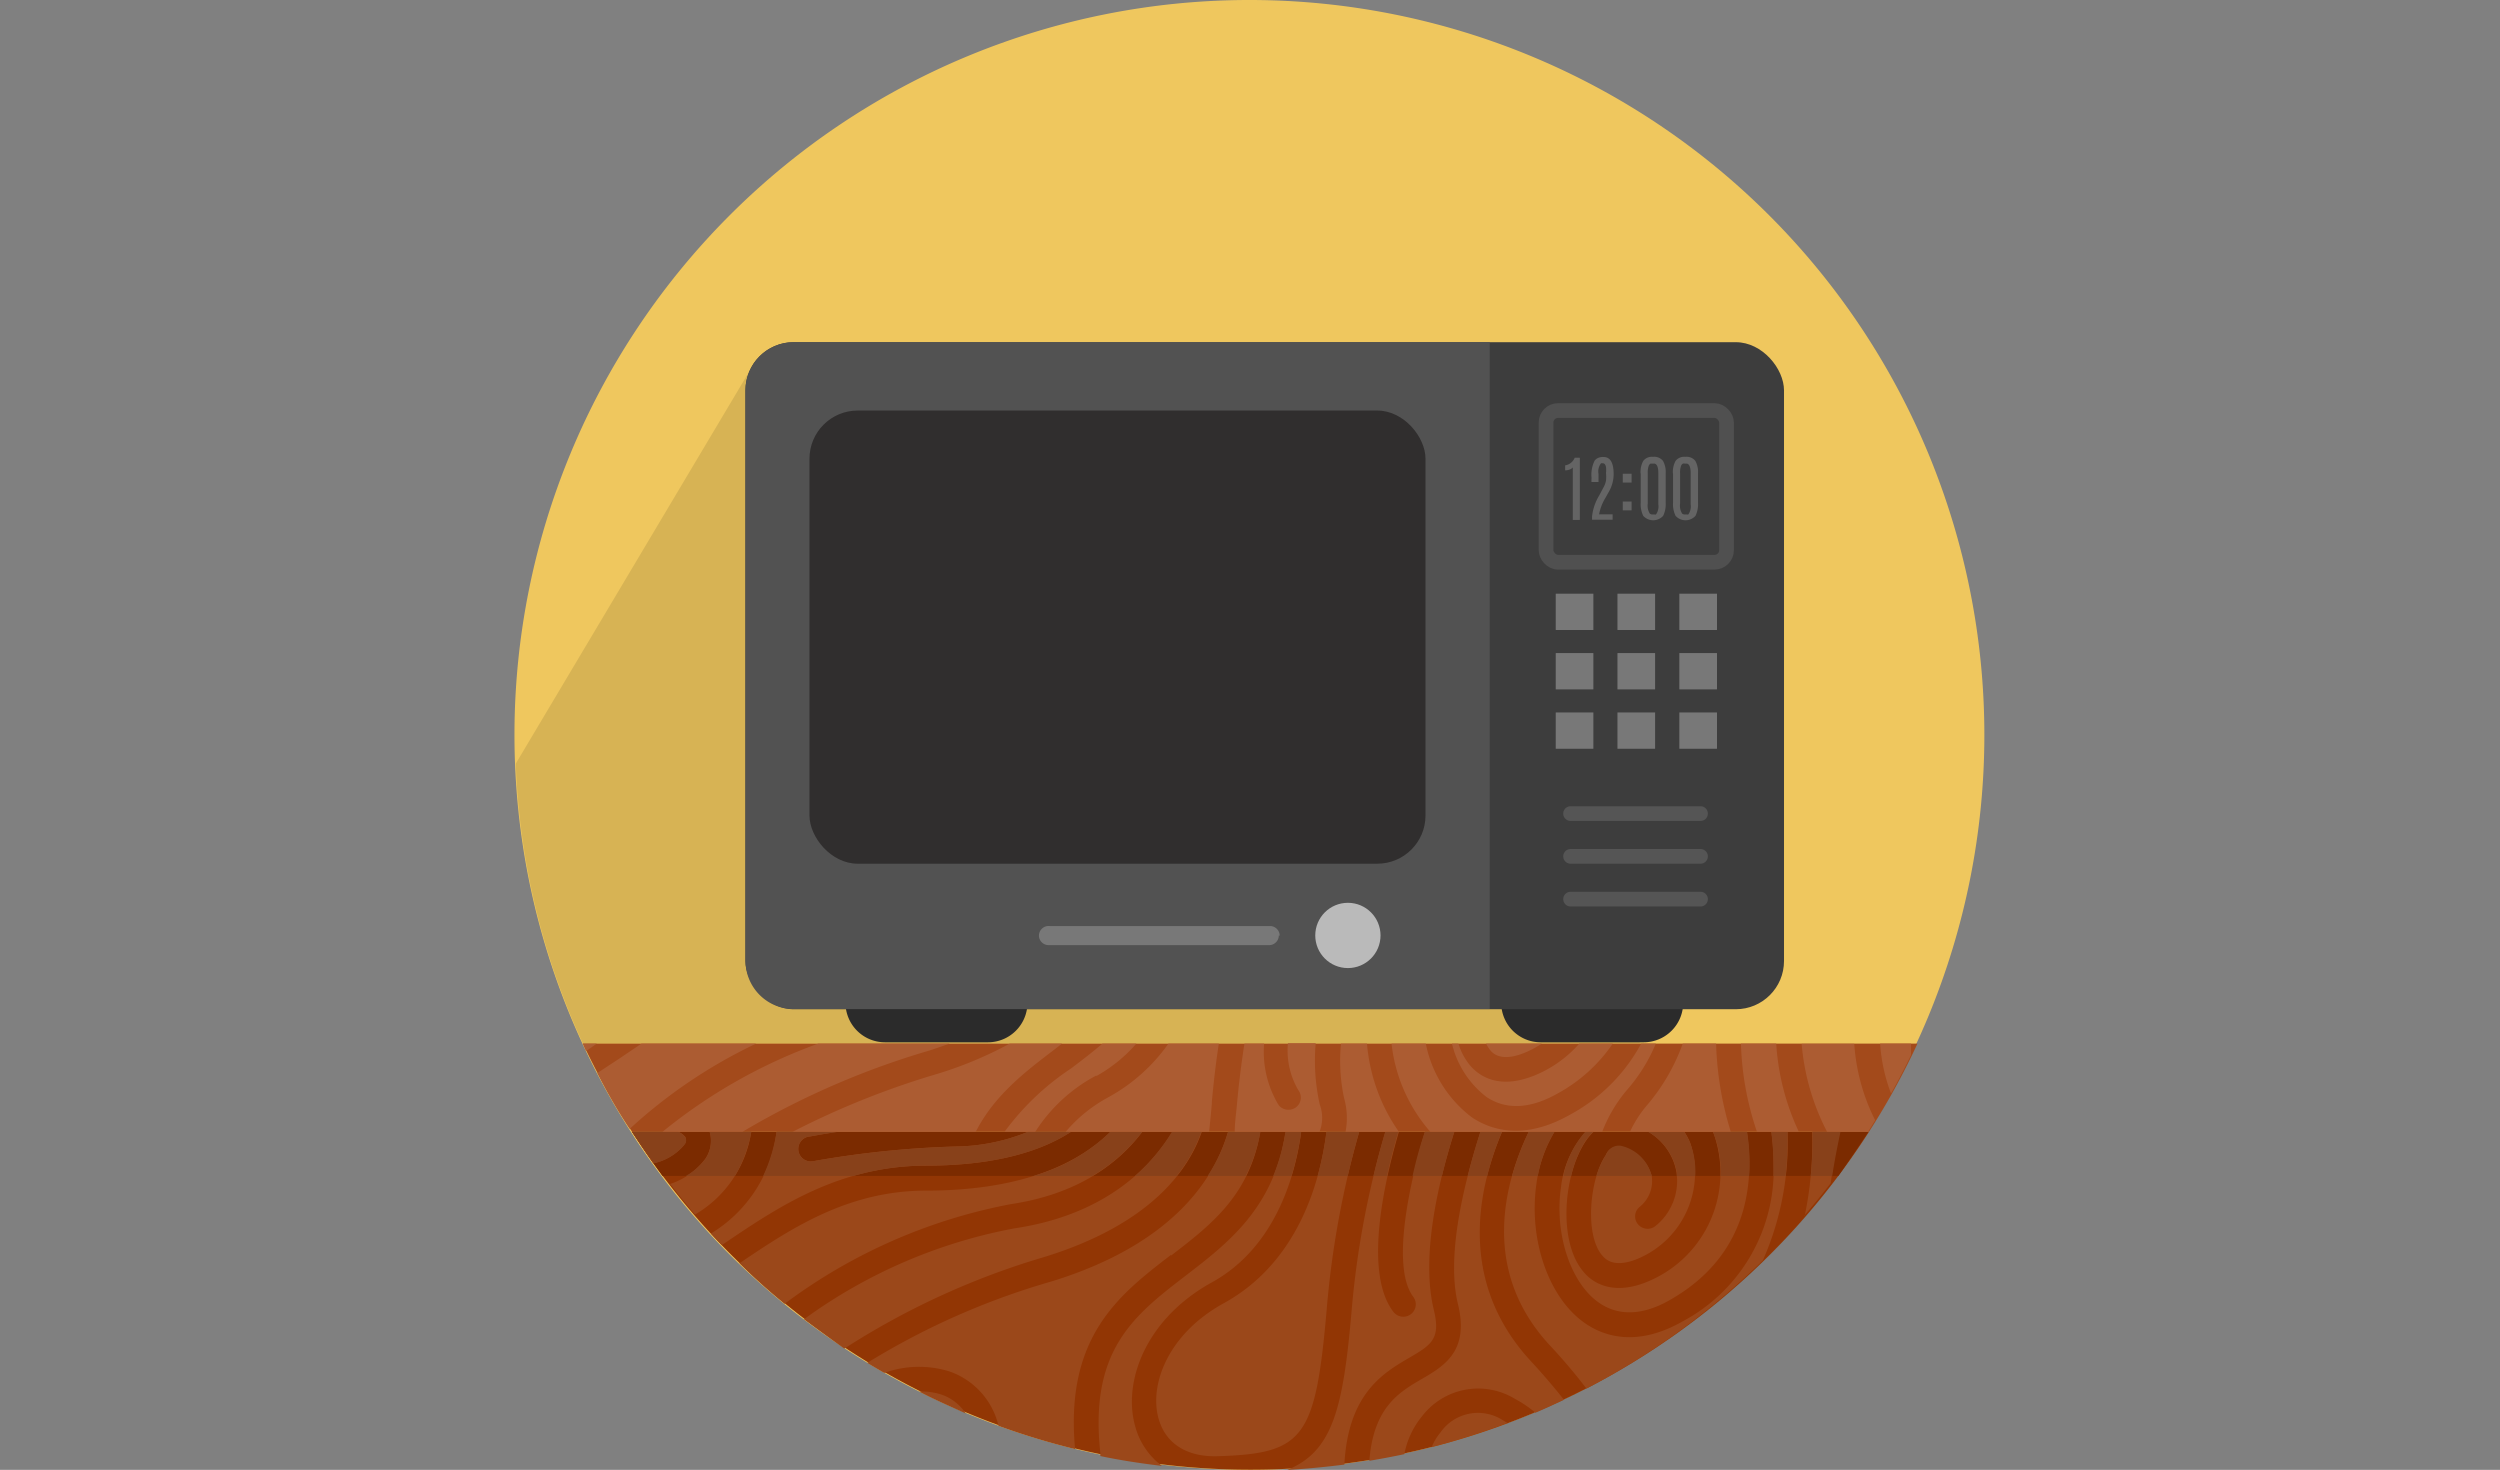 <svg id="Livello_1" data-name="Livello 1" xmlns="http://www.w3.org/2000/svg" viewBox="0 0 170.08 100"><rect x="0" y="0" width="170.08" height="100" fill="#808080" stroke="none"/><defs><style>.cls-1{fill:#efc75e;}.cls-2{fill:#d7b354;}.cls-3{fill:#923604;}.cls-4{fill:#7b2b00;}.cls-5{fill:#9b481a;}.cls-6{fill:#a34a1b;}.cls-7{fill:#88411a;}.cls-8{fill:#ac5c32;}.cls-9{fill:#2b2b2b;}.cls-10{fill:#3d3d3d;}.cls-11{fill:#525252;}.cls-12{fill:#302e2e;}.cls-13{fill:#bababa;}.cls-14,.cls-18{fill:#787878;}.cls-15{fill:none;stroke:#fff;stroke-miterlimit:10;opacity:0.1;}.cls-16{opacity:0.2;}.cls-17{fill:#fff;}.cls-18{opacity:0.4;}</style></defs><path class="cls-1" d="M85,0A50,50,0,1,1,35,50,50,50,0,0,1,85,0Z"/><path class="cls-2" d="M39.66,71h72L51.44,24.49,35.09,51.95A49.73,49.73,0,0,0,39.66,71Z"/><path class="cls-3" d="M43,77a50,50,0,0,0,84.15,0H43Z"/><path class="cls-4" d="M127.11,77H43c0.66,1,1.34,2,2.07,3h80C125.77,79,126.45,78,127.11,77Z"/><path class="cls-5" d="M95.86,92.38c1.49-.87,2.17-1.27,1.69-3.25-0.91-3.69.33-8.8,1.39-12.13h-2c-1.08,3.61-2.3,9.22-.79,11.23a0.84,0.84,0,0,1-.17,1.18,0.85,0.85,0,0,1-1.19-.17c-2-2.63-.67-8.65.38-12.24H94.25a61,61,0,0,0-2.3,12.21c-0.57,6.54-1.26,9.54-4.38,10.79,1.31-.07,2.61-0.2,3.89-0.36C91.71,94.82,94.1,93.41,95.86,92.38ZM102.19,77h-1.47c-1,3.13-2.38,8.27-1.53,11.73,0.78,3.19-.94,4.2-2.47,5.09s-3.28,1.92-3.56,5.56q1.2-.2,2.38-0.45a5.74,5.74,0,0,1,1.19-2.56,4.81,4.81,0,0,1,6.34-1.2,8.13,8.13,0,0,1,1.39.94c0.66-.28,1.3-0.58,1.94-0.88q-1-1.27-2.17-2.54C99.18,87.3,100.49,81,102.19,77ZM98,97.45a3.79,3.79,0,0,0-.6,1,49.23,49.23,0,0,0,5.16-1.64l-0.32-.19A3.11,3.11,0,0,0,98,97.45Zm24.74-14.74q0.94-1.09,1.81-2.22a35,35,0,0,1,.62-3.5h-1.89A24.21,24.21,0,0,1,122.78,82.71ZM90.26,89.06A62.59,62.59,0,0,1,92.47,77H90.24c-0.39,3.16-1.81,8.82-7,11.67-3.76,2.07-5.07,5.51-4.42,7.84,0.47,1.69,1.92,2.62,4,2.56C88.73,98.89,89.49,97.86,90.26,89.06ZM120.51,77a16.58,16.58,0,0,1,.15,2.19,11.68,11.68,0,0,1-6.14,10.68c-3.08,1.77-5.31,1.08-6.63.19-2.51-1.69-3.92-5.7-3.36-9.55A9.21,9.21,0,0,1,105.75,77H104c-1.67,3.49-3.29,9.47,1.47,14.56a37.84,37.84,0,0,1,2.46,2.91,50.08,50.08,0,0,0,12-8.72A19.81,19.81,0,0,0,121.61,77h-1.11ZM72.88,77H69.94A13.36,13.36,0,0,1,65,78a66,66,0,0,0-9.68,1A0.84,0.84,0,1,1,55,77.33c0.07,0,.78-0.15,2-0.33H52.83a9.37,9.37,0,0,1-4.47,6.92l0.75,0.79,0.14-.1c3.68-2.49,7.84-5.31,13.76-5.31,4.92,0,8-1.09,9.86-2.31h0ZM127,77l0,0.2L127,77H127ZM77.22,97c-0.83-3,.71-7.27,5.23-9.76,4.35-2.4,5.68-7.32,6.07-10.2H87.45c-0.78,5.13-3.92,7.54-6.74,9.71-3.55,2.73-6.62,5.07-5.85,12.12l0,0.19c1.38,0.29,2.78.5,4.19,0.67A5,5,0,0,1,77.22,97Zm2.45-11.58c2.73-2.1,5.33-4.1,6.06-8.38h-2.2c-0.84,2.93-3.52,7.54-12,10.14A50.35,50.35,0,0,0,59,92.72c0.38,0.23.77,0.46,1.16,0.68a7,7,0,0,1,4.43-.1A5.17,5.17,0,0,1,67.93,97a49.08,49.08,0,0,0,5.21,1.58C72.44,90.95,76.11,88.1,79.67,85.37ZM51.11,77H48.28A2.18,2.18,0,0,1,48,78.82a4.94,4.94,0,0,1-2.41,1.73q0.82,1.06,1.69,2.08A7.89,7.89,0,0,0,51.11,77ZM64.06,94.88a4.33,4.33,0,0,0-1.53-.21c1,0.53,2.09,1,3.17,1.49A3.21,3.21,0,0,0,64.06,94.88Zm-17.53-17a0.45,0.45,0,0,0,.09-0.53A1.16,1.16,0,0,0,46.14,77H43q0.7,1.09,1.44,2.14A3.73,3.73,0,0,0,46.53,77.9ZM109,85.41c0.2,0.23.8,0.95,2.57,0.16A6.35,6.35,0,0,0,115,77.79a4.23,4.23,0,0,0-.41-0.79h-2.45a4,4,0,0,1,1.91,2.73,3.93,3.93,0,0,1-1.44,3.69,0.85,0.85,0,0,1-1.19-.15,0.83,0.83,0,0,1,.15-1.18,2.25,2.25,0,0,0,.8-2.08,2.79,2.79,0,0,0-2.13-2,0.93,0.93,0,0,0-1,.59C108.15,80.19,107.79,84,109,85.41ZM81.76,77h-2C78.3,79.38,75.23,82.65,69,83.57a35.3,35.3,0,0,0-14.3,6.18q1.34,1,2.74,2A52.39,52.39,0,0,1,71,85.53C78.35,83.28,80.89,79.52,81.76,77Zm27.07,11.66c1.34,0.9,3,.82,4.83-0.25,5.39-3.09,5.68-8.15,5.18-11.41h-2.31l0.08,0.19a8,8,0,0,1-4.33,9.92c-2.56,1.15-4,.11-4.57-0.61-1.74-2.06-1.34-6.69.2-8.91a3.91,3.91,0,0,1,.5-0.59h-0.54a6.83,6.83,0,0,0-1.67,3.75c-0.47,3.18.66,6.59,2.63,7.91h0ZM77.71,77H75.54C73.67,78.87,70,81,63,81c-5.34,0-9.24,2.61-12.69,4.94,1,1,2,1.89,3.07,2.76a37.25,37.25,0,0,1,15.39-6.78C73.59,81.2,76.26,78.93,77.71,77Z"/><path class="cls-6" d="M43,77h84.15a49.84,49.84,0,0,0,3.3-6H39.66A49.71,49.71,0,0,0,43,77Z"/><path class="cls-7" d="M102.87,80h1.75a9,9,0,0,1,1.14-3H104A18.44,18.44,0,0,0,102.87,80Zm7.4-2.05a0.93,0.93,0,0,0-1,.59,5.37,5.37,0,0,0-.66,1.46h3.76A2.79,2.79,0,0,0,110.27,77.95ZM106.36,80h0.53a7.42,7.42,0,0,1,1-2.42,3.86,3.86,0,0,1,.5-0.58h-0.54A6.47,6.47,0,0,0,106.36,80Zm10.25-2.81a7.2,7.2,0,0,1,.45,2.81H119a14,14,0,0,0-.14-3h-2.31Zm-2.53,2.54,0,0.28h1.25a5.44,5.44,0,0,0-.33-2.21,4.25,4.25,0,0,0-.41-0.79h-2.45A4,4,0,0,1,114.07,79.72Zm-69.59-.59a3.74,3.74,0,0,0,2.05-1.23,0.45,0.45,0,0,0,.09-0.53A1.16,1.16,0,0,0,46.15,77H43Q43.73,78.08,44.48,79.13ZM77.71,77H75.54a12.54,12.54,0,0,1-5.23,3h4A11.63,11.63,0,0,0,77.71,77ZM51.11,77H48.28A2.18,2.18,0,0,1,48,78.82,4.2,4.2,0,0,1,46.66,80H50A9.11,9.11,0,0,0,51.11,77Zm21.76,0H69.93A13.38,13.38,0,0,1,65,78a66,66,0,0,0-9.68,1A0.84,0.84,0,1,1,55,77.33c0.07,0,.77-0.15,2-0.33H52.83a11,11,0,0,1-.91,3h6.16A17.78,17.78,0,0,1,63,79.3C67.93,79.3,71,78.22,72.87,77ZM96.1,80h2c0.26-1.09.56-2.11,0.84-3h-2C96.62,77.9,96.34,78.93,96.1,80Zm25.38,0a24.4,24.4,0,0,0,.13-3h-1.11a16.49,16.49,0,0,1,.15,2.18c0,0.27,0,.54,0,0.82h0.86Zm3.72-3h-1.89a26,26,0,0,1-.12,3h1.46C124.8,79,125,78,125.21,77Zm-48,3h2.85a10.25,10.25,0,0,0,1.68-3h-2A13,13,0,0,1,77.22,80ZM127,77l0,0.2L127,77H127ZM82.16,80h2.59a10.57,10.57,0,0,0,1-3h-2.2A11.46,11.46,0,0,1,82.16,80Zm7.48,0h2.05c0.27-1.15.54-2.16,0.78-3H90.24A21.19,21.19,0,0,1,89.64,80Zm3.8,0h0.92c0.24-1.09.51-2.12,0.77-3H94.24C94,77.81,93.72,78.83,93.44,80Zm-6.82,0h1.24a19.36,19.36,0,0,0,.66-3H87.45A12.76,12.76,0,0,1,86.62,80Zm13.23,0h1.33a20.37,20.37,0,0,1,1-3h-1.47C100.43,77.87,100.13,78.9,99.85,80Z"/><path class="cls-8" d="M72.25,71H68.69a26.37,26.37,0,0,1-5.1,2.11A56.54,56.54,0,0,0,53.92,77H66.38c1.28-2.5,3.37-4.09,5.41-5.64Zm10.19,4c0.13-1.43.29-2.78,0.48-4H79.49a12.12,12.12,0,0,1-4.07,3.64A10,10,0,0,0,72.5,77h9.76C82.32,76.38,82.39,75.74,82.45,75Zm7.33,0.07a13.65,13.65,0,0,1-.26-4.1H87.62a5.33,5.33,0,0,0,.71,3.2,0.83,0.83,0,0,1-.17,1.17A0.87,0.87,0,0,1,87,75.2a7,7,0,0,1-1-4.2H84.66c-0.2,1.3-.38,2.69-0.51,4.17C84.09,75.82,84,76.42,84,77h5.77a2.61,2.61,0,0,0,0-1.9h0ZM63.09,71.51c0.54-.16,1-0.34,1.53-0.51H55.66a36.27,36.27,0,0,0-10.59,6h5.44A55.35,55.35,0,0,1,63.09,71.51Zm-23.22,0L40.6,71H39.65Zm34.71,1.7A10.19,10.19,0,0,0,77.31,71H75c-0.7.6-1.42,1.15-2.12,1.68A17.76,17.76,0,0,0,68.34,77h2.09A11.09,11.09,0,0,1,74.58,73.17ZM51.44,71h-7.8l-1.48,1-1.52,1q1,2,2.2,3.8A34.54,34.54,0,0,1,51.44,71Zm65.3,0h-2.26A13.52,13.52,0,0,1,112,75.25,7.91,7.91,0,0,0,110.89,77h6.86A22.27,22.27,0,0,1,116.75,71Zm11.91,3.39c0.48-.85.93-1.73,1.36-2.61,0-.26,0-0.52,0-0.78h-2.1A11.54,11.54,0,0,0,128.65,74.39ZM124.3,77h2.79l0.48-.79a13.48,13.48,0,0,1-1.42-5.2h-3.58A15.83,15.83,0,0,0,124.3,77ZM95.17,77A12.19,12.19,0,0,1,93,71H91.23a12.09,12.09,0,0,0,.21,3.7,5,5,0,0,1,.1,2.3h3.63Zm25.67-6h-2.4a20.31,20.31,0,0,0,1.09,6h2.85A16.44,16.44,0,0,1,120.84,71ZM109,77a9.82,9.82,0,0,1,1.68-2.84A11.54,11.54,0,0,0,112.65,71h-1a11.92,11.92,0,0,1-4.83,4.83c-3.1,1.76-5.34,1.08-6.68.19A8.34,8.34,0,0,1,97,71H94.67a10.91,10.91,0,0,0,2.64,6H109Zm-9-4.53A4.33,4.33,0,0,1,99.22,71H98.78a6.47,6.47,0,0,0,2.35,3.63c1.35,0.9,3,.81,4.86-0.25A10.78,10.78,0,0,0,109.72,71h-2.28a8.14,8.14,0,0,1-2.84,2.08C102,74.22,100.61,73.19,100,72.47Zm3.89-.92a6.5,6.5,0,0,0,1-.55h-3.79a2.61,2.61,0,0,0,.24.39C101.51,71.63,102.12,72.34,103.89,71.55Z"/><path class="cls-9" d="M69.9,68.22a2.69,2.69,0,0,1-2.69,2.69h-7a2.69,2.69,0,0,1-2.69-2.69h0a2.69,2.69,0,0,1,2.69-2.69h7a2.69,2.69,0,0,1,2.69,2.69h0Z"/><path class="cls-9" d="M114.51,68.22a2.69,2.69,0,0,1-2.69,2.69h-7a2.69,2.69,0,0,1-2.69-2.69h0a2.69,2.69,0,0,1,2.69-2.69h7a2.69,2.69,0,0,1,2.69,2.69h0Z"/><rect class="cls-10" x="50.71" y="23.28" width="70.66" height="45.38" rx="3.28" ry="3.28"/><path class="cls-11" d="M101.34,23.28H54a3.28,3.28,0,0,0-3.28,3.28V65.38A3.28,3.28,0,0,0,54,68.65h47.35V23.28Z"/><rect class="cls-12" x="55.07" y="27.93" width="41.91" height="30.83" rx="3.28" ry="3.28"/><circle class="cls-13" cx="91.7" cy="63.64" r="2.22"/><path class="cls-14" d="M87,63.64a0.66,0.66,0,0,1-.66.66h-15a0.66,0.66,0,0,1-.66-0.66h0A0.66,0.66,0,0,1,71.4,63h15a0.66,0.66,0,0,1,.66.66h0Z"/><rect class="cls-15" x="105.18" y="27.93" width="12.28" height="10.32" rx="0.82" ry="0.82"/><g class="cls-16"><path class="cls-17" d="M107.13,31.14h0.35v4.23H107V31.8a0.52,0.52,0,0,1-.23.15,0.85,0.85,0,0,1-.29.05V31.66a0.84,0.84,0,0,0,.39-0.17A0.86,0.86,0,0,0,107.13,31.14Z"/><path class="cls-17" d="M108.28,32.55a2.16,2.16,0,0,1,.21-1.22,0.84,0.84,0,0,1,.16-0.14,0.8,0.8,0,0,1,.44-0.1q0.69,0,.69,1.17a2.43,2.43,0,0,1-.3,1.15l-0.27.48a3.28,3.28,0,0,0-.42,1.1h0.92v0.37h-1.4V35.13a3.5,3.5,0,0,1,.48-1.41l0.16-.3,0.18-.34a1.42,1.42,0,0,0,.13-0.39,2.52,2.52,0,0,0,0-.5,1.94,1.94,0,0,0,0-.41,0.45,0.45,0,0,0-.09-0.21,0.17,0.17,0,0,0-.13-0.05,0.22,0.22,0,0,0-.12,0,0.9,0.9,0,0,0-.17.72v0.55h-0.48V32.55Z"/><path class="cls-17" d="M110.4,32.23H111v0.6h-0.6v-0.6Zm0,1.89H111v0.6h-0.6v-0.6Z"/><path class="cls-17" d="M111.61,32.2a1.59,1.59,0,0,1,.18-0.84,0.74,0.74,0,0,1,.67-0.28,0.75,0.75,0,0,1,.68.28,1.56,1.56,0,0,1,.18.84v2a1.82,1.82,0,0,1-.17.89,0.91,0.91,0,0,1-1.36,0,1.82,1.82,0,0,1-.17-0.89v-2Zm1.21,0q0-.61-0.26-0.66h-0.12l-0.15,0a0.29,0.29,0,0,0-.13.17,1.32,1.32,0,0,0-.06.47v2.08a1,1,0,0,0,.14.68,0.27,0.27,0,0,0,.17.06h0.15a0.19,0.19,0,0,0,.1,0,0.94,0.94,0,0,0,.16-0.68V32.18Z"/><path class="cls-17" d="M113.81,32.2a1.59,1.59,0,0,1,.18-0.84,0.74,0.74,0,0,1,.67-0.28,0.75,0.75,0,0,1,.68.28,1.56,1.56,0,0,1,.18.84v2a1.82,1.82,0,0,1-.17.89,0.91,0.91,0,0,1-1.36,0,1.82,1.82,0,0,1-.17-0.89v-2Zm1.21,0q0-.61-0.26-0.66h-0.12a0.39,0.39,0,0,0-.15,0,0.29,0.29,0,0,0-.13.17,1.32,1.32,0,0,0-.06.47v2.08a1,1,0,0,0,.14.68,0.27,0.27,0,0,0,.17.06h0.15a0.19,0.19,0,0,0,.1,0,0.94,0.94,0,0,0,.16-0.68V32.18Z"/></g><rect class="cls-14" x="110.04" y="40.39" width="2.56" height="2.47"/><rect class="cls-14" x="105.84" y="40.39" width="2.56" height="2.47"/><rect class="cls-14" x="114.25" y="40.39" width="2.56" height="2.47"/><rect class="cls-14" x="110.04" y="44.43" width="2.56" height="2.47"/><rect class="cls-14" x="105.84" y="44.43" width="2.56" height="2.47"/><rect class="cls-14" x="114.25" y="44.43" width="2.56" height="2.47"/><rect class="cls-14" x="110.04" y="48.47" width="2.56" height="2.47"/><rect class="cls-14" x="105.84" y="48.47" width="2.56" height="2.47"/><rect class="cls-14" x="114.25" y="48.47" width="2.56" height="2.47"/><path class="cls-18" d="M116.19,55.35a0.5,0.5,0,0,1-.5.5h-8.84a0.5,0.5,0,0,1-.5-0.5h0a0.5,0.5,0,0,1,.5-0.5h8.84a0.5,0.5,0,0,1,.5.5h0Z"/><path class="cls-18" d="M116.19,58.26a0.5,0.5,0,0,1-.5.5h-8.84a0.5,0.5,0,0,1-.5-0.5h0a0.5,0.5,0,0,1,.5-0.5h8.84a0.5,0.5,0,0,1,.5.5h0Z"/><path class="cls-18" d="M116.19,61.17a0.5,0.5,0,0,1-.5.5h-8.84a0.5,0.5,0,0,1-.5-0.5h0a0.5,0.5,0,0,1,.5-0.5h8.84a0.5,0.5,0,0,1,.5.5h0Z"/></svg>